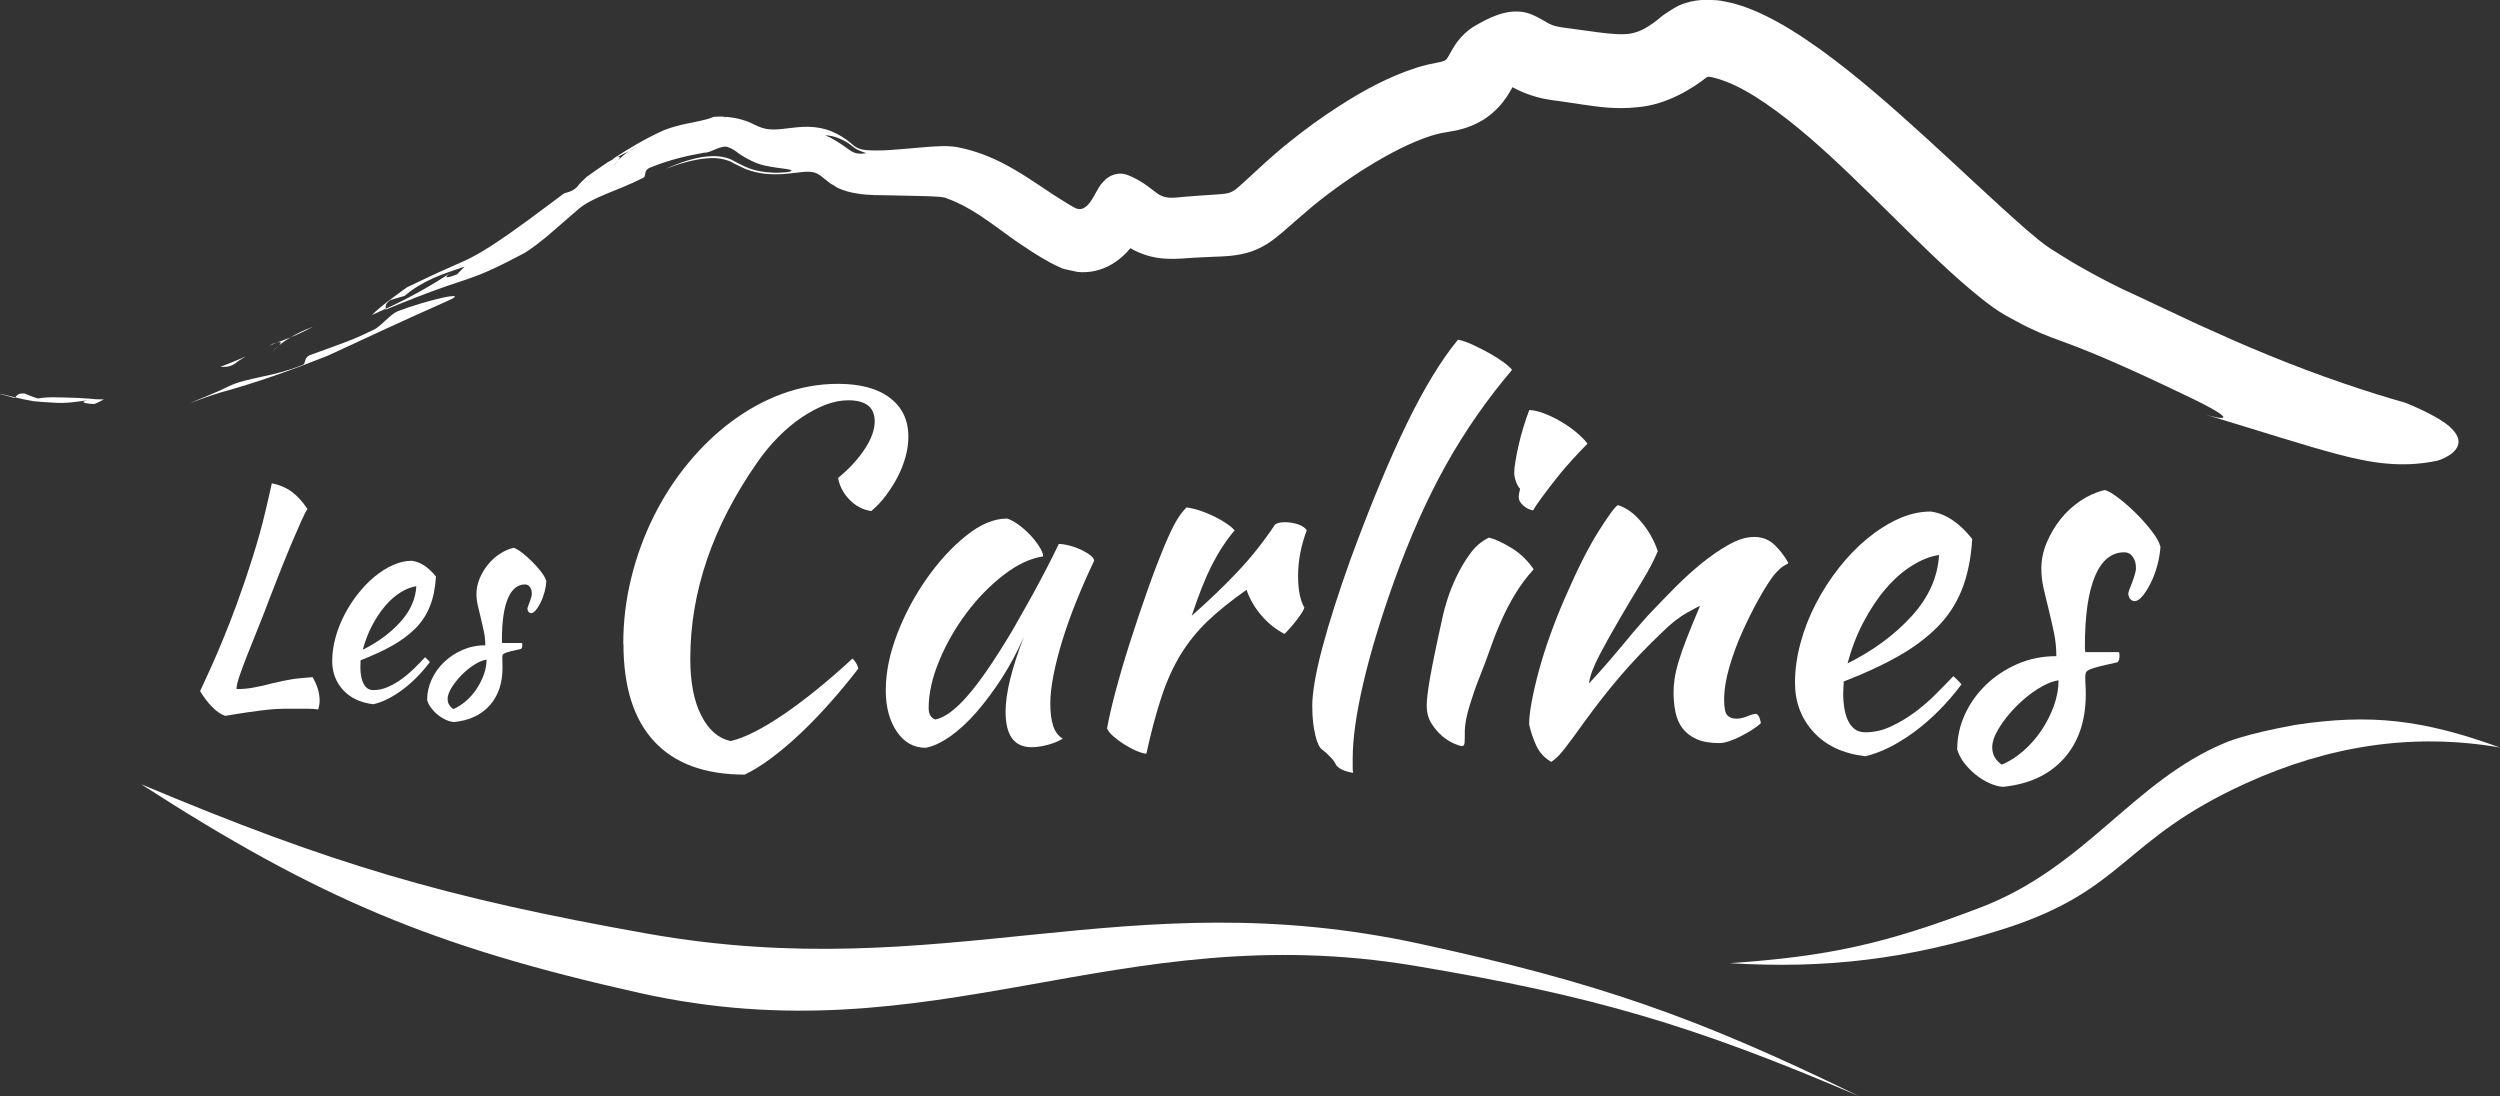 <svg xmlns="http://www.w3.org/2000/svg" viewBox="0 0 260 114" fill="#ffffff">
	<rect x="0" y="0" width="260" height="114" fill="#333333" stroke="none"/>
	<g>
		<path d="M25.53,37.07c-.86,.41-1.75,.74-2.62,1.09,.49-.01,.86,.04,1.41-.27,.4-.3,.8-.58,1.22-.82Z"/>
		<path d="M28.38,35.75l-.45,.22,.88-.34-.42,.12Z"/>
		<path d="M30.21,35.09c.76-.31,1.52-.67,2.3-1.1-.93,.35-1.68,.73-2.3,1.1Z"/>
		<path d="M29.02,35.91c.33-.27,.73-.55,1.2-.82l-1.41,.54h.02c.5-.14,.42,.04,.19,.28Z"/>
		<path d="M29.02,35.91c-.28,.23-.52,.45-.72,.66,.12-.13,.5-.43,.72-.66Z"/>
		<path d="M45.97,30.97c-1.33,.31-3.34,.9-4.44,1.34-.97,.28-1.96,1.8-2.93,2.1-1.96,1-3.92,1.61-6.16,2.45-.99,.28-.51,.97-1.02,1.11-1.52,.61-2.95,.96-4.25,1.22-1.29,.29-2.43,.52-3.37,.98-1.42,.71-2.78,1.2-4.08,1.77,1.01-.38,2.02-.75,3.11-1.09,3.95-1.08,7.57-2.39,11.24-3.85,4.39-2.03,7.54-3.51,12.31-5.63,1.58-.68,.93-.68-.41-.4Z"/>
		<path d="M9.08,41.45c-.58-.05-1.15-.08-1.72-.09-1.14-.02-2.25-.12-3.4,.08,0,0-.24-.06-.54-.17-.29-.12-.65-.26-.88-.35-.74-.03-.76,.23-.97,.41,.65,.15,1.29,.29,1.94,.4,.66,.06,1.31,.11,1.97,.14,1.32,.12,2.66-.09,4-.31-1.17,.17-1.03,.4,.32,.46,.35-.13,.69-.32,1.01-.48l-.87-.02-.87-.08Z"/>
		<path d="M0,40.97c.49,.14,1,.28,1.5,.42,.02-.02,.05-.04,.07-.06-.5-.12-1-.24-1.51-.37h-.06Z"/>
		<path d="M229.35,43.08c-.31-.09-.59-.18-.91-.28,.34,.11,.64,.2,.91,.28Z"/>
		<path d="M254.84,44.43c-.81-.71-2.25-1.54-4.64-2.53-3.68-1.03-8.99-2.79-14.16-4.92-2.6-1.04-5.14-2.2-7.5-3.26-2.34-1.1-4.5-2.11-6.28-2.95-2.15-.95-4.2-2.04-6.19-3.18-.99-.57-1.97-1.2-2.91-1.79-.64-.41-1.58-1.2-2.42-1.92-3.47-3.04-6.88-6.32-10.36-9.48-3.49-3.17-7.02-6.32-11-9.21-2.01-1.43-4.09-2.82-6.61-3.95-.64-.27-1.29-.54-2.03-.75-.34-.12-.73-.21-1.14-.29-.43-.09-.91-.19-1.39-.19-.95-.07-1.91,0-2.82,.28-.93,.24-1.7,.82-2.49,1.34l-.55,.46-.42,.31c-.28,.2-.56,.38-.82,.53-.54,.3-1,.47-1.57,.57-.82,.13-1.96,.04-3.25-.13-1.3-.18-2.61-.35-3.91-.53-.48-.08-.84-.16-1.25-.36-.32-.17-.75-.45-1.19-.67-.43-.22-.87-.42-1.34-.52-1.94-.41-3.83,.58-5.47,1.56-.81,.55-1.48,1.28-1.98,2.11-.55,.94-.65,1.16-.72,1.21-.04,.08-.36,.25-.89,.33l-1.15,.24c-.39,.09-.76,.21-1.13,.32-2.94,.96-5.51,2.38-7.97,3.96-1.86,1.19-3.6,2.46-5.27,3.81-1.68,1.34-3.24,2.82-4.71,4.17l-.48,.43c-.14,.13-.27,.23-.42,.33-.28,.21-.62,.34-.97,.38-.61,.09-1.76,.13-2.76,.21l-1.52,.12-.74,.07c-.18,0-.35,.03-.53,.03-.35,0-.71-.04-1.04-.18-.33-.13-.61-.35-.89-.57-.33-.26-.85-.66-1.34-.95-.25-.16-.52-.29-.78-.42l-.4-.18s-.25-.1-.43-.15c-.18-.05-.42-.07-.63-.06-.91,.09-1.37,.56-1.64,.84-.32,.35-.36,.45-.46,.61-.19,.3-.35,.62-.53,.93-.18,.31-.37,.62-.62,.88-.24,.26-.59,.47-.95,.42-.36-.04-.65-.29-.97-.45l-.92-.57-.92-.59-1.23-.82c-.84-.56-1.69-1.12-2.6-1.65-1.8-1.07-3.82-1.95-6-2.36-1.12-.18-2.03-.08-2.95-.03-.9,.08-1.8,.15-2.71,.23-.89,.08-1.79,.15-2.65,.15-.46,0-.77,0-1.15-.04-.36-.04-.74-.11-1.06-.31-.21-.12-.37-.29-.56-.44-.5-.43-1.25-.9-1.98-1.2-.75-.31-1.57-.45-2.35-.47-1.56-.04-2.95,.37-4.09,.26-.54-.03-1.05-.23-1.53-.46-.89-.48-1.89-.73-2.87-.83-.12,.01-.27,.03-.45,.04l.23-.05c-.4-.04-.79-.03-1.18,0-.95,.42-2.43,.57-3.91,.97-.37,.09-.8,.25-1.25,.41-1.91,.85-3.68,1.91-5.41,3.04l.41-.17c.45-.23,.9-.45,1.36-.69,.05-.04,.12-.08,.17-.12,.28-.13,.55-.26,.82-.39-.34,.17-.67,.34-1,.51-.46,.32-.82,.63-1.12,.95-.2,.26-.53,.6-.63,.75,.17-.24,.38-.5,.63-.75,.2-.27,.26-.45-.22-.27h-.02c-.29,.16-.57,.31-.84,.47-.75,.5-1.48,1.01-2.22,1.54-.36,.32-.71,.68-1.02,1.07-.46,.44-.84,.49-1.32,.64-2.47,1.83-4.93,3.74-7.58,5.46-.67,.42-1.34,.84-2.05,1.2-.7,.37-1.44,.67-2.19,1.01-1.5,.65-2.98,1.36-4.5,2.09,0,0-2.88,2.02-3.66,2.89,.48-.22,.95-.44,1.42-.65,.04-.27-.11-.48,.51-.91,.49-.14,1.47-.43,1.47-.43,.87-.76,1.87-1.33,2.92-1.82,1.06-.47,2.19-.84,3.31-1.22-.26,.26-.52,.53-.78,.8-1.25,.5-1.48,.36-.47-.29-2.31,1.54-4.56,2.77-6.96,3.88l-.02,.09c2.09-.86,4.27-1.73,6.44-2.48,1.1-.38,2.1-.68,3.32-1.15,1.14-.46,2.19-.97,3.17-1.47,.54-.28,1.08-.57,1.61-.84,.79-.51,1.48-1.05,2.16-1.6,1.04-.9,2.1-1.82,3.28-2.84,1.52-1.36,4.12-1.95,6.79-3.32,.45-.15-.05-.83,.87-1.12,2.05-.84,3.87-1.21,5.51-1.51,.39,.02,.83-.22,1.29-.4,.45-.19,.94-.32,1.25-.15,.34,.11,.73,.36,1.11,.68,.82,.53,1.76,1.03,2.7,1.22,.96,.21,1.75,.27,2.15,.34,.46,.07,.63,.14,.58,.21-.06,.06-.36,.15-1.31,.18-.36,.02-.85-.01-1.28-.05-.44-.05-.86-.12-1.25-.23-.8-.2-1.45-.58-2.02-.86-1.55-1.01-4.11-.66-7.2,.73,1.41-.54,2.84-.94,4.11-1.07,.63-.06,1.22-.06,1.7,.05,.5,.11,.88,.22,1.29,.48,.4,.19,.8,.38,1.2,.58,.43,.14,.86,.3,1.31,.37,.88,.2,1.93,.18,2.61,.14,1.3-.11,2.2-.27,2.63-.24,.25,0,.4,.03,.62,.09,.11,.07,.22,.06,.35,.16,.14,.1,.21,.09,.56,.4,.25,.2,.5,.4,.76,.6,.31,.11,.53,.37,.84,.48,.59,.26,1.22,.43,1.87,.53,.32,.05,.65,.1,.97,.12l.89,.05c.45,0,.9,.01,1.35,.02,1.2,.03,2.41,.05,3.64,.08,.58,.01,1.12,.04,1.63,.07,.49,.04,.88,.12,.9,.18,1.08,.38,2.22,.97,3.43,1.77,.61,.41,1.27,.87,1.97,1.38,.37,.26,.73,.53,1.1,.8l.59,.42,.9,.61c1.23,.82,2.49,1.63,3.75,2.18,.32,.19,.62,.2,.92,.28l.91,.2c.58,.06,1.22,.03,1.86-.11,1.29-.31,2.29-.95,3.21-1.87,.15-.15,.29-.32,.43-.49,1.07,.62,2.27,1,3.51,1.08,.35,.02,.71,.04,1.07,.03l.53-.02,.35-.02,1.17-.08,2.11-.1,.56-.02,.83-.05c.64-.05,1.39-.16,2.06-.35,.68-.19,1.32-.49,1.93-.85,.3-.18,.59-.39,.87-.6l.77-.62,1.72-1.5,1.57-1.34c.5-.41,1.02-.82,1.54-1.21,1.06-.8,2.15-1.56,3.25-2.28,2.2-1.41,4.51-2.69,6.63-3.48,.52-.19,1.04-.37,1.51-.47,.25-.07,.46-.11,.66-.14l1.33-.24c.37-.09,.73-.19,1.09-.31,.43-.17,.81-.31,1.27-.57,.89-.46,1.8-1.27,2.38-2.01l.39-.53,.27-.42,.3-.51c.05-.09,.01-.03,.02-.05,0,0,0-.04,.02-.05,.01-.01,.02-.02,.04-.02,.02,0-.06-.03,.51,.25,.58,.29,1.22,.53,1.81,.7,.61,.19,1.18,.29,1.75,.38l1.05,.14,2.14,.32c.76,.11,1.57,.23,2.5,.31,.95,.07,2.02,.11,3.22-.03,3.17-.25,5.94-2.11,7.16-3.08,.09-.06,.19-.09,.29-.09,.03,0,.03,.01,.13,.02l.19,.03,.25,.07c.17,.05,.33,.08,.52,.14l.58,.21c1.35,.49,2.87,1.37,4.34,2.39,1.48,1.02,2.96,2.2,4.41,3.44,2.9,2.5,5.69,5.27,8.45,7.99,2.77,2.73,5.45,5.41,8.33,7.85,.74,.62,1.45,1.2,2.33,1.83,1.03,.75,1.74,1.08,2.55,1.52,1.57,.86,3.17,1.52,4.72,2.06,4.27,1.53,9.84,4.18,13.4,5.89,3.28,1.57,4.72,2.64,1.41,1.69,6.08,1.84,10.29,3.21,13.81,4.14,3.69,.97,6.67,1.39,10.2,.69,.27-.04,1.94-.6,2.27-1.63,.17-.51,.01-1.13-.79-1.86ZM89.02,15.92c-.37-.07-.67-.32-.98-.54-.7-.51-1.48-1.01-2.22-1.31,.83,.02,1.8,.39,2.53,.91,.25,.18,.48,.4,.77,.56,.3,.15,.62,.27,.97,.39-.33,.06-.71,.08-1.07,0Z"/>
	</g>
	<path d="M238.7,75.39c7.88-1.19,13.28-.55,21.3,2.35-9.06-1.56-17.8-.2-26.44,3.73-13.07,5.95-12.41,11.11-25.36,15.2-9.79,3.09-18.26,4.11-28.32,3.5,10.31-.7,16.22-2.02,26.09-5.79,10.94-4.18,15.88-13.15,25.42-17.12,0,0,1.86-.88,7.32-1.87Z"/>
	<path d="M14.68,81.56c19.74,8.3,31.58,11.8,52.66,15.54,30.83,5.48,49.71-5.59,80.31,1.05,18.43,4,28.73,7.57,45.68,15.85-17.27-7.4-27.69-10.46-46.22-13.56-31-5.19-49.9,9.68-80.58,2.83-21.39-4.78-33.42-9.82-51.85-21.71Z"/>
	<g>
		<path d="M64.82,66.98c0-2.33,.27-4.62,.83-6.87,.55-2.25,1.33-4.38,2.33-6.39,1-2.01,2.19-3.86,3.58-5.54,1.38-1.68,2.9-3.14,4.56-4.37s3.41-2.19,5.28-2.87c1.87-.68,3.79-1.02,5.76-1.02,2.3,0,4.1,.48,5.38,1.45,1.28,.97,1.93,2.31,1.93,4.04,0,.67-.09,1.35-.28,2.05s-.45,1.39-.8,2.07-.76,1.34-1.23,1.97-.98,1.18-1.55,1.65c-.87-.13-1.62-.52-2.25-1.17-.64-.65-1.04-1.4-1.2-2.27,1.17-.96,2.09-1.97,2.78-3.02s1.03-2,1.03-2.87c0-1.46-.92-2.19-2.75-2.19-.77,0-1.56,.16-2.38,.47-.82,.32-1.64,.76-2.48,1.32s-1.64,1.25-2.43,2.04-1.51,1.68-2.18,2.64c-4.64,6.65-6.96,13.45-6.96,20.4,0,2.46,.38,4.44,1.15,5.93,.77,1.5,1.79,2.38,3.05,2.64,1.43-.33,3.25-1.25,5.46-2.74,2.2-1.5,4.61-3.44,7.21-5.84,.33,.33,.53,.68,.6,1.05-.97,1.26-1.97,2.47-3,3.62-1.03,1.16-2.06,2.22-3.08,3.18-1.02,.96-2.02,1.8-3,2.53-.98,.73-1.89,1.29-2.73,1.69-4.14,0-7.28-1.15-9.41-3.45-2.14-2.3-3.2-5.68-3.2-10.14Z"/>
		<path d="M110.08,56.57c.33,0,.73,.06,1.18,.18s.86,.27,1.23,.45c.37,.18,.68,.37,.93,.57s.37,.38,.37,.55c-.67,1.4-1.28,2.8-1.85,4.21-.57,1.41-1.05,2.77-1.45,4.06-.4,1.3-.71,2.51-.93,3.64-.22,1.13-.33,2.11-.33,2.94,0,.93,.1,1.7,.3,2.32,.2,.62,.53,1.06,1,1.32-.4,.27-.92,.48-1.55,.65s-1.2,.25-1.7,.25c-1.8,0-2.7-1.23-2.7-3.69,0-1.89,.63-4.49,1.9-7.78-.67,1.52-1.44,2.96-2.3,4.3-.87,1.34-1.75,2.52-2.65,3.55-.9,1.03-1.81,1.86-2.73,2.51-.92,.64-1.76,1.03-2.53,1.17-1.24,0-2.24-.56-3-1.68s-1.15-2.55-1.15-4.28c0-1.87,.4-3.84,1.2-5.91,.8-2.07,1.83-3.99,3.08-5.76,1.25-1.77,2.61-3.25,4.08-4.43,1.47-1.18,2.89-1.78,4.26-1.78,.33,.1,.71,.3,1.13,.6,.42,.3,.82,.65,1.2,1.04s.71,.8,.98,1.22c.27,.41,.42,.77,.45,1.07-1.34,.2-2.71,.85-4.13,1.94-1.42,1.1-2.7,2.41-3.86,3.96-1.15,1.54-2.1,3.19-2.83,4.95s-1.1,3.4-1.1,4.93c0,.63,.23,1.03,.7,1.19,.97-.2,2.09-1.02,3.35-2.47,1.27-1.45,2.8-3.68,4.61-6.71,.33-.6,.71-1.26,1.13-1.99,.42-.73,.84-1.5,1.28-2.29,.43-.8,.86-1.6,1.28-2.42,.42-.81,.81-1.6,1.18-2.37Z"/>
		<path d="M115.14,75.72c.17-.96,.46-2.24,.88-3.82,.42-1.58,.91-3.26,1.48-5.04,.57-1.78,1.17-3.57,1.8-5.36,.63-1.8,1.25-3.41,1.85-4.84,.43-1.03,.82-1.84,1.15-2.42,.33-.58,.7-1.07,1.1-1.47,.47,.07,.95,.18,1.45,.35,.5,.17,.98,.37,1.45,.6,.47,.23,.88,.47,1.25,.72,.37,.25,.65,.49,.85,.72-.9,1.06-1.69,2.28-2.38,3.64s-1.38,3.11-2.08,5.24c1.8-1.6,3.4-3.12,4.78-4.59,1.38-1.46,2.68-3.09,3.88-4.89,.2-.17,.55-.25,1.05-.25,.47,0,.92,.08,1.35,.22,.43,.15,.73,.36,.9,.62-.6,1.6-.9,3.18-.9,4.74,0,1.46,.22,2.56,.65,3.29-.03,.2-.26,.58-.68,1.15-.42,.57-.88,1.1-1.38,1.6-.9-.47-1.7-1.1-2.4-1.92-.7-.81-1.22-1.7-1.55-2.67-1.57,1.1-2.9,2.17-4.01,3.22-1.1,1.05-2.04,2.21-2.83,3.49-.78,1.28-1.45,2.75-2,4.41-.55,1.66-1.08,3.64-1.58,5.93-.3-.03-.66-.14-1.08-.32-.42-.18-.83-.41-1.25-.67-.42-.27-.79-.55-1.13-.85s-.55-.58-.65-.85Z"/>
		<path d="M136.47,73.53c0-1.46,.35-3.52,1.05-6.16,.7-2.64,1.69-5.73,2.95-9.25,2.07-5.62,4.01-10.3,5.83-14.04,1.82-3.74,3.6-6.66,5.33-8.75,.4,.07,.89,.23,1.48,.5,.58,.27,1.16,.56,1.73,.87,.57,.32,1.08,.64,1.53,.97,.45,.33,.74,.6,.88,.8-2.6,3.06-4.89,6.35-6.86,9.87-1.97,3.52-3.77,7.56-5.41,12.12-1.4,3.92-2.47,7.46-3.2,10.6s-1.1,5.76-1.1,7.86v1.05c0,.13,.02,.27,.05,.4-.47-.07-.87-.18-1.2-.35-.33-.17-.55-.37-.65-.6-.07-.17-.25-.41-.55-.72-.3-.32-.57-.56-.8-.72-.3-.2-.55-.72-.75-1.57-.2-.85-.3-1.8-.3-2.87Z"/>
		<path d="M148.38,73.38c0-.3,.03-.67,.08-1.12,.05-.45,.14-1.05,.27-1.8s.31-1.65,.53-2.72c.22-1.06,.49-2.34,.83-3.84,.07-.33,.22-.86,.45-1.6,.23-.73,.54-1.5,.93-2.32,.38-.81,.85-1.6,1.4-2.37,.55-.76,1.21-1.33,1.98-1.7,.57,.13,1.32,.47,2.25,1.02,.93,.55,1.74,1.31,2.4,2.27-.77,.86-1.41,1.73-1.93,2.59-.52,.87-.99,1.76-1.4,2.69-.42,.93-.8,1.89-1.15,2.89-.35,1-.74,2.04-1.18,3.14-.37,.93-.7,1.89-1,2.87s-.47,1.84-.5,2.57c0,.6,0,1.02-.02,1.27-.02,.25-.11,.37-.28,.37-.13,0-.4-.08-.8-.25s-.81-.42-1.23-.77c-.42-.35-.79-.79-1.13-1.32s-.5-1.16-.5-1.9Zm9.56-21.65c0-.2,.05-.5,.15-.9-.17-.17-.31-.42-.43-.75-.12-.33-.18-.63-.18-.9,0-.3,.04-.71,.13-1.22,.08-.51,.19-1.07,.33-1.67,.13-.6,.3-1.22,.5-1.87,.2-.65,.4-1.24,.6-1.77,.4,0,.89,.11,1.48,.32,.58,.22,1.18,.5,1.78,.85,.6,.35,1.15,.73,1.65,1.15s.88,.81,1.15,1.17c-.37,.37-.85,.87-1.45,1.52s-1.19,1.33-1.75,2.05c-.57,.72-1.09,1.39-1.55,2.02s-.77,1.08-.9,1.35c-.4-.07-.75-.24-1.05-.52s-.45-.56-.45-.82Z"/>
		<path d="M168.26,52.53c.87,.27,1.69,.86,2.45,1.77,.77,.92,1.33,1.92,1.7,3.02-.37,.9-.93,1.98-1.7,3.24-.77,1.26-1.54,2.55-2.3,3.86-.77,1.31-1.46,2.56-2.08,3.74-.62,1.18-.98,2.15-1.08,2.92,.53-.57,1.13-1.22,1.78-1.97,.65-.75,1.28-1.5,1.9-2.24,.62-.75,1.19-1.43,1.73-2.04,.53-.61,.95-1.07,1.25-1.37,.63-.66,1.38-1.44,2.25-2.32,.87-.88,1.78-1.71,2.73-2.49s1.91-1.45,2.88-1.99c.97-.55,1.85-.82,2.65-.82,.87,0,1.59,.29,2.18,.87,.58,.58,1.04,1.19,1.38,1.82,0,.07-.13,.16-.38,.27-.25,.12-.61,.44-1.08,.97-.47,.6-.99,1.42-1.58,2.47s-1.15,2.18-1.7,3.39c-.55,1.21-1.01,2.45-1.38,3.72-.37,1.26-.55,2.41-.55,3.44,0,.83,.11,1.36,.33,1.6,.22,.23,.53,.35,.93,.35,.37,0,.75-.08,1.15-.25,.4-.17,.72-.25,.95-.25,.13,.07,.24,.21,.32,.42,.08,.22,.13,.41,.13,.57-.27,.23-.58,.47-.95,.7-.37,.23-.75,.45-1.15,.65s-.79,.37-1.18,.5c-.38,.13-.73,.2-1.03,.2-.97,0-1.76-.14-2.38-.42-.62-.28-1.1-.66-1.45-1.12s-.59-1.02-.73-1.67c-.13-.65-.2-1.34-.2-2.07,0-.4,.03-.85,.1-1.35,.07-.5,.2-1.09,.4-1.77s.48-1.5,.85-2.44c.37-.95,.83-2.09,1.4-3.42-.07,0-.52,.23-1.35,.7-.84,.47-1.74,1.18-2.7,2.14-1.57,1.5-2.98,2.98-4.23,4.44-1.25,1.46-2.53,3.09-3.83,4.89-.73,1.03-1.38,1.9-1.93,2.62-.55,.71-1.03,1.19-1.43,1.42-.7-.4-1.22-.96-1.55-1.67-.33-.72-.58-1.45-.75-2.22,0-.63,.09-1.43,.27-2.39,.18-.96,.43-2.04,.75-3.22,.32-1.18,.71-2.42,1.18-3.72,.47-1.3,.98-2.59,1.55-3.89,1.27-2.93,2.43-5.22,3.48-6.88,1.05-1.66,1.71-2.56,1.98-2.69Z"/>
		<path d="M205.11,56.07c-.13,2.06-.5,3.83-1.1,5.31s-1.46,2.78-2.58,3.89c-1.12,1.11-2.48,2.12-4.08,3.02-1.6,.9-3.47,1.76-5.61,2.59,0,.2,0,.41-.02,.62-.02,.22-.03,.44-.03,.67,0,.43,.03,.88,.1,1.35,.07,.47,.18,.9,.35,1.3,.17,.4,.4,.72,.7,.97s.68,.37,1.15,.37c.9,0,1.79-.2,2.65-.6,.87-.4,1.69-.89,2.48-1.47,.78-.58,1.52-1.21,2.2-1.9,.68-.68,1.29-1.3,1.83-1.87,.33,.3,.62,.58,.85,.85-1.5,1.99-3.15,3.65-4.93,4.96-1.79,1.31-3.48,2.15-5.08,2.52-2.3-.27-4.1-1.11-5.38-2.52-1.29-1.41-1.93-3.12-1.93-5.11,0-1.36,.19-2.75,.58-4.17,.38-1.41,.92-2.78,1.6-4.09,.68-1.31,1.48-2.55,2.4-3.72,.92-1.16,1.9-2.18,2.95-3.04,1.05-.86,2.14-1.55,3.25-2.05,1.12-.5,2.23-.75,3.33-.75,1.53,.2,2.97,1.15,4.31,2.84Zm-3.45,1.65c-.9,.13-1.84,.5-2.8,1.1-.97,.6-1.88,1.4-2.73,2.39s-1.63,2.16-2.33,3.49c-.7,1.33-1.25,2.76-1.65,4.29,2.67-1.33,4.89-2.97,6.66-4.91,1.77-1.94,2.72-4.06,2.85-6.36Z"/>
		<path d="M224.69,56.79c-.03,.63-.14,1.29-.32,1.97-.18,.68-.41,1.3-.68,1.84s-.55,1.01-.85,1.37-.58,.55-.85,.55c-.37-.03-.58-.28-.65-.75,0-.1,.04-.26,.12-.47,.08-.22,.18-.46,.28-.72s.19-.53,.27-.8c.08-.26,.13-.5,.13-.7,0-.47-.11-.86-.33-1.17-.22-.31-.51-.47-.88-.47-1.34,0-2.35,.83-3.05,2.48-.7,1.66-1.05,4.09-1.05,7.3,0,.33,.02,.53,.05,.6h3.5c.03,.07,.05,.2,.05,.4,0,.3-.07,.51-.2,.65-.77,.17-1.38,.31-1.83,.42-.45,.12-.79,.22-1.03,.32-.23,.1-.38,.21-.43,.32-.05,.12-.07,.27-.07,.47,0,.26,0,.53,.02,.79,.02,.26,.03,.6,.03,.99,0,2.78-.76,5.02-2.28,6.71-1.52,1.69-3.63,2.67-6.33,2.94-.47-.03-.95-.17-1.45-.4-.5-.23-.98-.53-1.43-.9s-.84-.77-1.18-1.22-.57-.91-.7-1.37c0-1.27,.27-2.49,.8-3.64,.53-1.16,1.26-2.18,2.18-3.07s2-1.61,3.25-2.16c1.25-.55,2.61-.83,4.08-.83,0-.83-.08-1.65-.25-2.45-.17-.8-.34-1.58-.53-2.33-.18-.75-.36-1.49-.53-2.2-.17-.72-.25-1.43-.25-2.13,0-.9,.18-1.79,.55-2.68,.37-.89,.85-1.7,1.45-2.46s1.3-1.39,2.1-1.93c.8-.53,1.64-.9,2.5-1.1,.37,.1,.86,.39,1.48,.87,.62,.48,1.23,1.02,1.83,1.62s1.13,1.21,1.6,1.82,.75,1.12,.85,1.52Zm-16.52,22.74c.8-.33,1.56-.82,2.28-1.45,.72-.63,1.34-1.35,1.88-2.15,.53-.8,.96-1.65,1.28-2.54,.32-.9,.48-1.78,.48-2.64-.67,.1-1.4,.41-2.2,.92s-1.55,1.13-2.25,1.84c-.7,.72-1.29,1.45-1.75,2.22-.47,.77-.7,1.43-.7,2,0,.73,.33,1.33,1,1.8Z"/>
	</g>
	<g>
		<path d="M32.51,70.43c.49,.84,.73,1.64,.73,2.42,0,.17-.01,.33-.04,.48-.03,.14-.06,.29-.1,.45-.33-.05-.68-.07-1.04-.07h-2.55c-.48,0-1.01,.03-1.6,.09-.59,.06-1.24,.15-1.97,.25-.72,.1-1.57,.24-2.52,.4-.45-.16-.9-.46-1.35-.92-.45-.46-.87-1.01-1.26-1.65,.2-.43,.44-.96,.73-1.59,.29-.63,.64-1.4,1.03-2.31,.39-.91,.83-1.97,1.31-3.19,.48-1.22,.99-2.63,1.54-4.23,.35-1.05,.66-1.98,.91-2.78,.25-.8,.48-1.57,.69-2.33,.21-.75,.41-1.54,.6-2.35,.2-.82,.41-1.76,.65-2.84,.78,.16,1.46,.44,2.04,.86,.58,.42,1.13,1.02,1.66,1.8-.16,.25-.36,.66-.62,1.23-.26,.57-.55,1.25-.9,2.06-.34,.81-.72,1.72-1.13,2.75s-.84,2.12-1.29,3.29c-.43,1.15-.85,2.23-1.26,3.24-.41,1.01-.78,1.93-1.1,2.75-.32,.82-.58,1.52-.78,2.11-.2,.58-.29,1.02-.29,1.31,.31,0,.6,0,.85-.03,.25-.02,.52-.05,.79-.1s.57-.11,.9-.18c.32-.07,.71-.16,1.16-.28,.39-.1,.75-.18,1.09-.25,.33-.07,.66-.13,.98-.18,.32-.05,.66-.09,1-.12,.34-.03,.73-.06,1.16-.1Z"/>
		<path d="M45.34,59.99c-.08,1.21-.29,2.25-.65,3.11-.35,.87-.86,1.63-1.51,2.28-.66,.65-1.45,1.24-2.39,1.77-.94,.53-2.04,1.03-3.29,1.52,0,.12,0,.24-.01,.37,0,.13-.01,.26-.01,.39,0,.25,.02,.52,.06,.79s.11,.53,.21,.76c.1,.23,.23,.42,.41,.57,.18,.15,.4,.22,.68,.22,.53,0,1.05-.12,1.56-.35,.51-.23,.99-.52,1.45-.86,.46-.34,.89-.71,1.29-1.11s.76-.76,1.07-1.1c.2,.18,.36,.34,.5,.5-.88,1.17-1.85,2.14-2.89,2.91-1.05,.77-2.04,1.26-2.98,1.48-1.35-.16-2.4-.65-3.16-1.48-.75-.83-1.13-1.83-1.13-3,0-.8,.11-1.61,.34-2.44,.22-.83,.54-1.63,.94-2.4,.4-.77,.87-1.5,1.41-2.18,.54-.68,1.12-1.28,1.73-1.78,.62-.51,1.25-.91,1.91-1.2s1.31-.44,1.95-.44c.9,.12,1.74,.67,2.53,1.67Zm-2.03,.97c-.53,.08-1.08,.29-1.64,.64-.57,.35-1.1,.82-1.6,1.4-.5,.58-.95,1.27-1.37,2.05-.41,.78-.73,1.62-.97,2.52,1.57-.78,2.87-1.74,3.9-2.88,1.04-1.14,1.59-2.38,1.67-3.73Z"/>
		<path d="M56.82,60.41c-.02,.37-.08,.76-.19,1.16-.11,.4-.24,.76-.4,1.08-.16,.32-.32,.59-.5,.8-.18,.22-.34,.32-.5,.32-.22-.02-.34-.17-.38-.44,0-.06,.02-.15,.07-.28,.05-.13,.1-.27,.16-.42,.06-.16,.11-.31,.16-.47,.05-.16,.07-.29,.07-.41,0-.27-.06-.5-.19-.69-.13-.18-.3-.28-.51-.28-.78,0-1.38,.49-1.79,1.46s-.62,2.4-.62,4.28c0,.19,0,.31,.03,.35h2.06s.03,.12,.03,.23c0,.18-.04,.3-.12,.38-.45,.1-.81,.18-1.07,.25-.26,.07-.47,.13-.6,.19-.14,.06-.22,.12-.25,.19-.03,.07-.04,.16-.04,.28,0,.16,0,.31,.01,.47,0,.16,.01,.35,.01,.58,0,1.63-.45,2.94-1.34,3.93-.89,.99-2.13,1.57-3.71,1.72-.27-.02-.56-.1-.85-.23-.29-.14-.57-.31-.84-.53s-.49-.45-.69-.72c-.2-.26-.33-.53-.41-.8,0-.75,.16-1.46,.47-2.14,.31-.68,.74-1.28,1.28-1.8,.54-.52,1.17-.94,1.91-1.27,.73-.32,1.53-.49,2.39-.49,0-.49-.05-.97-.15-1.44-.1-.47-.2-.92-.31-1.37-.11-.44-.21-.87-.31-1.29-.1-.42-.15-.84-.15-1.25,0-.53,.11-1.05,.32-1.57,.21-.52,.5-1,.85-1.44,.35-.44,.76-.82,1.23-1.13,.47-.31,.96-.53,1.47-.65,.21,.06,.5,.23,.87,.51,.36,.28,.72,.6,1.07,.95s.67,.71,.94,1.07c.27,.36,.44,.66,.5,.89Zm-9.69,13.34c.47-.2,.91-.48,1.34-.85,.42-.37,.79-.79,1.1-1.26,.31-.47,.56-.97,.75-1.49,.19-.53,.28-1.04,.28-1.55-.39,.06-.82,.24-1.29,.54-.47,.3-.91,.66-1.32,1.08-.41,.42-.75,.85-1.03,1.3-.27,.45-.41,.84-.41,1.17,0,.43,.2,.78,.59,1.05Z"/>
	</g>
</svg>